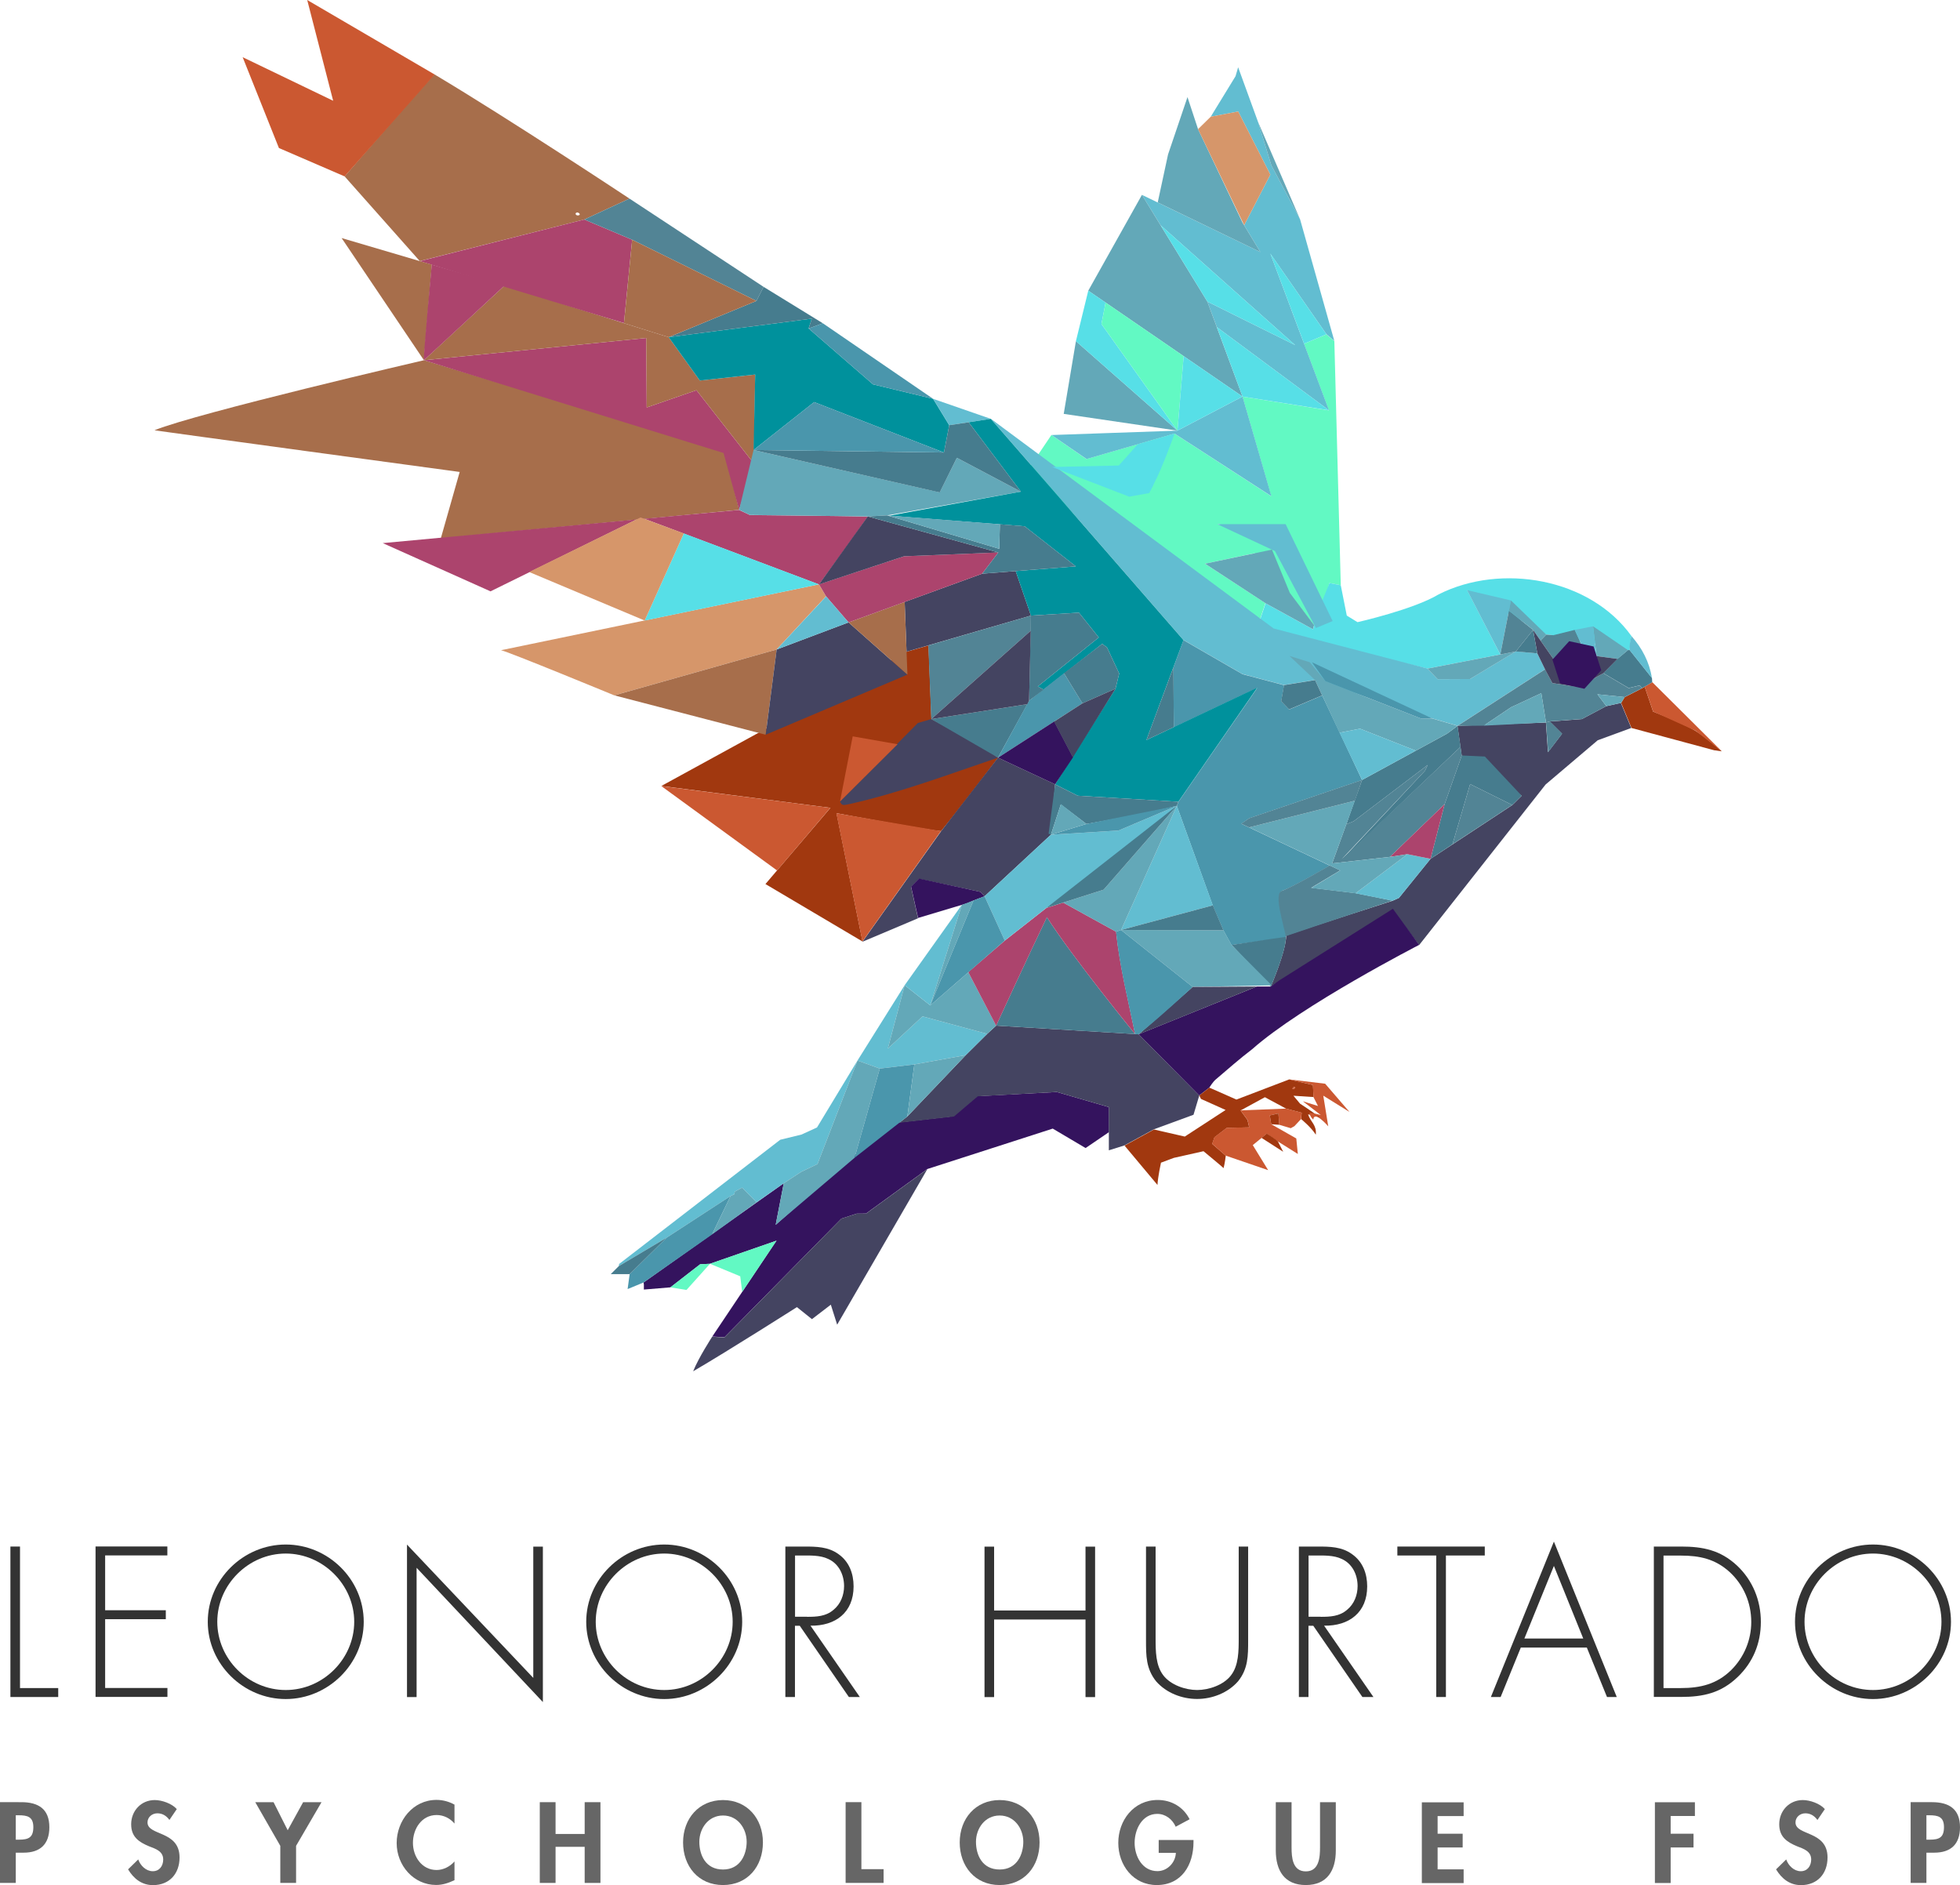 <?xml version="1.0" encoding="UTF-8"?>
<svg id="Layer_2" data-name="Layer 2" xmlns="http://www.w3.org/2000/svg" viewBox="0 0 241.03 231.78">
  <defs>
    <style>
      .cls-1 {
        fill: #00919c;
      }

      .cls-2 {
        fill: #a1380f;
      }

      .cls-3 {
        fill: #666;
      }

      .cls-4 {
        fill: #333;
      }

      .cls-5 {
        fill: #a76e4b;
      }

      .cls-6 {
        fill: #ac446d;
      }

      .cls-7 {
        fill: #cb5831;
      }

      .cls-8 {
        fill: #d6966a;
      }

      .cls-9 {
        fill: #444461;
      }

      .cls-10 {
        fill: #63a8b8;
      }

      .cls-11 {
        fill: #62bdd1;
      }

      .cls-12 {
        fill: #57dfe7;
      }

      .cls-13 {
        fill: #62f9c3;
      }

      .cls-14 {
        fill: #34135e;
      }

      .cls-15 {
        fill: #467c8e;
      }

      .cls-16 {
        fill: #4a96ac;
      }

      .cls-17 {
        fill: #528495;
      }
    </style>
  </defs>
  <g id="Layer_1-2" data-name="Layer 1">
    <g>
      <path class="cls-4" d="M2.45,207.56H7.16v1.1H1.28v-18.5h1.18v17.4Z"/>
      <path class="cls-4" d="M12.93,191.27v6.72h7.46v1.1h-7.46v8.46h7.66v1.1H11.75v-18.5h8.83v1.1h-7.66Z"/>
      <path class="cls-4" d="M44.73,199.41c0,5.2-4.39,9.5-9.59,9.5s-9.59-4.29-9.59-9.5,4.37-9.5,9.59-9.5,9.59,4.29,9.59,9.5Zm-18.01,0c0,4.56,3.8,8.39,8.42,8.39s8.42-3.85,8.42-8.39-3.83-8.39-8.42-8.39-8.42,3.83-8.42,8.39Z"/>
      <path class="cls-4" d="M66.76,209.28l-15.53-16.51v15.9h-1.18v-18.75l15.53,16.39v-16.14h1.18v19.11Z"/>
      <path class="cls-4" d="M91.27,199.41c0,5.2-4.39,9.5-9.59,9.5s-9.59-4.29-9.59-9.5,4.37-9.5,9.59-9.5,9.59,4.29,9.59,9.5Zm-18.01,0c0,4.56,3.8,8.39,8.42,8.39s8.42-3.85,8.42-8.39-3.83-8.39-8.42-8.39-8.42,3.83-8.42,8.39Z"/>
      <path class="cls-4" d="M105.74,208.66h-1.35l-6.04-8.76h-.59v8.76h-1.18v-18.5h2.31c1.5,0,2.97,.02,4.22,.93,1.32,.93,1.86,2.4,1.86,3.97,0,3.21-2.23,4.88-5.3,4.83l6.06,8.76Zm-6.48-9.86c1.15,0,2.31-.05,3.24-.86,.88-.71,1.3-1.82,1.3-2.92,0-1.38-.64-2.75-1.96-3.34-.98-.47-2.23-.42-3.31-.42h-.76v7.53h1.5Z"/>
      <path class="cls-4" d="M133.49,198.02v-7.85h1.18v18.5h-1.18v-9.54h-11.24v9.54h-1.18v-18.5h1.18v7.85h11.24Z"/>
      <path class="cls-4" d="M152.31,190.16h1.18v11.53c0,1.89,0,3.51-1.25,5.05-1.25,1.42-3.17,2.16-5.03,2.16s-3.78-.74-5.03-2.16c-1.25-1.55-1.25-3.17-1.25-5.05v-11.53h1.18v11.19c0,1.67,0,3.43,.96,4.66,.91,1.18,2.72,1.79,4.15,1.79s3.24-.61,4.15-1.79c.96-1.23,.96-2.99,.96-4.66v-11.19Z"/>
      <path class="cls-4" d="M168.89,208.66h-1.35l-6.04-8.76h-.59v8.76h-1.18v-18.5h2.31c1.5,0,2.97,.02,4.22,.93,1.33,.93,1.87,2.4,1.87,3.97,0,3.21-2.23,4.88-5.3,4.83l6.06,8.76Zm-6.48-9.86c1.15,0,2.31-.05,3.24-.86,.88-.71,1.3-1.82,1.3-2.92,0-1.38-.64-2.75-1.96-3.34-.98-.47-2.23-.42-3.31-.42h-.76v7.53h1.5Z"/>
      <path class="cls-4" d="M177.8,208.66h-1.18v-17.4h-4.78v-1.1h10.75v1.1h-4.78v17.4Z"/>
      <path class="cls-4" d="M187.02,202.58l-2.48,6.08h-1.2l7.75-19.11,7.73,19.11h-1.2l-2.48-6.08h-8.12Zm4.07-10.04l-3.63,8.93h7.24l-3.61-8.93Z"/>
      <path class="cls-4" d="M203.39,190.16h3.34c2.7,0,4.83,.44,6.87,2.33,1.94,1.82,2.94,4.29,2.94,6.94s-.98,4.98-2.85,6.77c-2.04,1.96-4.22,2.45-6.97,2.45h-3.34v-18.5Zm3.31,17.4c2.43,0,4.44-.49,6.21-2.23,1.57-1.57,2.45-3.68,2.45-5.89,0-2.36-.93-4.56-2.67-6.16-1.77-1.6-3.68-2.01-5.99-2.01h-2.13v16.29h2.13Z"/>
      <path class="cls-4" d="M239.92,199.41c0,5.2-4.39,9.5-9.59,9.5s-9.59-4.29-9.59-9.5,4.37-9.5,9.59-9.5,9.59,4.29,9.59,9.5Zm-18.01,0c0,4.56,3.8,8.39,8.42,8.39s8.42-3.85,8.42-8.39-3.83-8.39-8.42-8.39-8.42,3.83-8.42,8.39Z"/>
    </g>
    <g>
      <path class="cls-3" d="M1.94,231.52H0v-9.93H2.63c2.08,0,3.44,.83,3.44,3.08,0,2.11-1.15,3.13-3.17,3.13h-.96v3.71Zm0-5.32h.4c1.15,0,1.76-.25,1.76-1.54s-.74-1.46-1.82-1.46h-.34v3Z"/>
      <path class="cls-3" d="M20.84,223.78c-.37-.5-.84-.82-1.49-.82s-1.21,.47-1.21,1.12c0,1.67,3.94,.97,3.94,4.31,0,1.99-1.24,3.4-3.27,3.4-1.37,0-2.37-.79-3.06-1.94l1.25-1.22c.26,.76,.96,1.45,1.79,1.45s1.28-.67,1.28-1.44c0-1.03-.95-1.32-1.73-1.62-1.28-.53-2.21-1.17-2.21-2.71,0-1.65,1.22-2.98,2.9-2.98,.88,0,2.11,.43,2.71,1.11l-.91,1.34Z"/>
      <path class="cls-3" d="M31.39,221.59h2.25l1.74,3.45,1.9-3.45h2.26l-3.13,5.37v4.56h-1.94v-4.56l-3.08-5.37Z"/>
      <path class="cls-3" d="M55.89,224.22c-.54-.66-1.36-1.05-2.19-1.05-1.86,0-2.92,1.71-2.92,3.42s1.11,3.34,2.91,3.34c.83,0,1.66-.43,2.2-1.05v2.3c-.72,.34-1.45,.59-2.25,.59-2.79,0-4.86-2.41-4.86-5.15s1.99-5.31,4.9-5.31c.78,0,1.54,.21,2.21,.58v2.32Z"/>
      <path class="cls-3" d="M71.9,225.5v-3.91h1.94v9.93h-1.94v-4.44h-3.58v4.44h-1.94v-9.93h1.94v3.91h3.58Z"/>
      <path class="cls-3" d="M88.91,231.78c-3.03,0-4.91-2.32-4.91-5.24s1.95-5.21,4.91-5.21,4.91,2.26,4.91,5.21-1.88,5.24-4.91,5.24Zm0-8.55c-1.83,0-2.91,1.62-2.91,3.23s.76,3.41,2.91,3.41,2.91-1.88,2.91-3.41c0-1.61-1.08-3.23-2.91-3.23Z"/>
      <path class="cls-3" d="M105.92,229.83h2.74v1.69h-4.67v-9.93h1.94v8.24Z"/>
      <path class="cls-3" d="M122.93,231.78c-3.03,0-4.91-2.32-4.91-5.24s1.95-5.21,4.91-5.21,4.91,2.26,4.91,5.21-1.88,5.24-4.91,5.24Zm0-8.55c-1.83,0-2.91,1.62-2.91,3.23s.76,3.41,2.91,3.41,2.91-1.88,2.91-3.41c0-1.61-1.08-3.23-2.91-3.23Z"/>
      <path class="cls-3" d="M146.77,226.24v.25c0,2.8-1.44,5.29-4.52,5.29-2.9,0-4.73-2.45-4.73-5.19s1.88-5.27,4.85-5.27c1.69,0,3.16,.86,3.92,2.37l-1.71,.92c-.39-.9-1.24-1.58-2.26-1.58-1.87,0-2.79,1.91-2.79,3.56s.94,3.48,2.81,3.48c1.21,0,2.22-1.05,2.26-2.25h-2.11v-1.58h4.28Z"/>
      <path class="cls-3" d="M156.89,221.59h1.94v5.56c0,1.22,.11,2.95,1.75,2.95s1.75-1.73,1.75-2.95v-5.56h1.94v5.94c0,2.42-1.03,4.25-3.69,4.25s-3.69-1.83-3.69-4.25v-5.94Z"/>
      <path class="cls-3" d="M176.79,223.28v2.19h3.08v1.69h-3.08v2.69h3.2v1.69h-5.14v-9.93h5.14v1.69h-3.2Z"/>
      <path class="cls-3" d="M205.45,223.28v2.19h2.81v1.69h-2.81v4.37h-1.94v-9.93h4.92v1.69h-2.99Z"/>
      <path class="cls-3" d="M223.5,223.78c-.37-.5-.84-.82-1.49-.82s-1.21,.47-1.21,1.12c0,1.67,3.94,.97,3.94,4.31,0,1.99-1.24,3.4-3.27,3.4-1.37,0-2.37-.79-3.06-1.94l1.25-1.22c.26,.76,.96,1.45,1.79,1.45s1.28-.67,1.28-1.44c0-1.03-.95-1.32-1.72-1.62-1.28-.53-2.21-1.17-2.21-2.71,0-1.65,1.22-2.98,2.9-2.98,.88,0,2.11,.43,2.71,1.11l-.91,1.34Z"/>
      <path class="cls-3" d="M236.9,231.52h-1.94v-9.93h2.63c2.08,0,3.44,.83,3.44,3.08,0,2.11-1.15,3.13-3.17,3.13h-.96v3.71Zm0-5.32h.4c1.15,0,1.76-.25,1.76-1.54s-.74-1.46-1.82-1.46h-.34v3Z"/>
    </g>
    <g>
      <path class="cls-5" d="M89.08,55.45l-36.94-11.16s-27.78,6.45-33.14,8.61c-.08,.03,37.53,5.13,37.53,5.13l-2.32,8.16,36.69-3.5-1.81-7.24Z"/>
      <path class="cls-13" d="M164.09,41.92l.79,30.04-1.39-.27-1.66,5.52s-9.76-13.11-12.13-12.76c1.71,.42,6.72,3.12,6.72,3.12l-8.24,1.74,7.43,4.85-.63,1.91s-6.72-2.2-8.55-3.16c-1.16-.72-1.28-.63-1.53,.81-1.39-1.17-2.96-2.03-4.7-2.56h0c-5.05-4.07-13.46-13.88-13.46-13.88l2.56-3.8,4.3,2.96,6.32-1.83,4.51-1.3,11.9,7.7-3.54-12.25,10.63,1.7-3.06-8.19,2.75-1.16,.96,.82Z"/>
      <path class="cls-5" d="M53.45,9.16c9.24,5.51,23.96,15.26,23.96,15.26l-5.56,2.57-20.23,5.11-9.24-10.41s10.83-12.51,11.07-12.54Zm17.53,16.96c-.34,.07-.19,.37,.08,.37,.4-.02,.23-.33-.08-.37Z"/>
      <path class="cls-2" d="M106.06,115.76l-11.93-7.06,7.99-9.37-20.79-2.69,30.17-16.51,2.68-.77,.36,9.06,8.21,4.74s-4.51,5.95-7.02,9.03c-1.45-.08-12.86-2.2-12.86-2.2l3.2,15.78Z"/>
      <polygon class="cls-14" points="82.44 158.29 79.18 158.56 79.18 157.93 79.14 157.69 96.38 145.49 95.39 150.6 104.69 142.35 110.19 138.05 116.92 137.28 119.84 134.8 129.96 134.27 136.37 136.13 136.38 139.2 133.5 141.16 129.46 138.77 114.04 143.74 106.49 149.22 105.34 149.23 103.47 149.84 89.09 164.43 87.59 164.34 95.49 152.55 87.31 155.39 86.1 155.45 82.44 158.29"/>
      <path class="cls-9" d="M200.63,89.5l-4.15,1.52-6.41,5.44-15.55,19.74-3.14-4.14-15.11,9.25s1.9-4.39,1.9-6.29c3.34-1.15,13.07-4.26,13.07-4.26l.79-.35,3.89-4.81,10.05-6.61,1.16-1.15-7.38-4.95-.52-3.64,10.88-.41,.25,3.65,1.73-2.27-1.52-1.51,3.95-.29,3-1.59,1.81-.4,1.27,3.07Z"/>
      <path class="cls-9" d="M136.37,136.13l-6.41-1.86-9.72,.53-2.92,2.48-6.73,.77,.99-.77,7.18-7.54,2.64-2.62,1.1-1.01,17.52,1.06,7.46,7.53-.71,2.37-4.88,1.79-3.62,1.98-1.91,.6v-5.31Z"/>
      <path class="cls-8" d="M95.51,79.86l-19.97,5.64s-13.11-5.41-13.93-5.55l39.09-8.1,.88,1.47-6.07,6.53Z"/>
      <path class="cls-6" d="M100.71,71.86s-21.76-8.21-21.94-8.23l-18.45,9.08-13.25-5.93,43.82-4.08,1.34,.63s10.77,.11,14.49,.18c-1.96,2.84-6.01,8.36-6.01,8.36Z"/>
      <polygon class="cls-7" points="53.45 9.16 42.38 21.69 34.3 18.2 29.84 7.03 40.97 12.39 37.78 0 53.45 9.16"/>
      <path class="cls-12" d="M162.29,74.65l1.2-2.96,1.39,.27,.74,3.73,1.32,.81s6.91-1.56,9.98-3.42c7.68-3.87,18.61-2,23.71,5.13-.16,.57-.22,1.74-.22,1.74h-.21s-9.17-1.85-9.17-1.85l-.88-.07-9.73-5.47,4.08,7.91-8.96,1.74-19.11-4.6-1.52-1.27,.72-2.16,5.83,3.2,.85-2.72Z"/>
      <polygon class="cls-6" points="90.89 62.69 88.98 55.7 52.13 44.29 79.47 41.56 79.53 50.1 85.65 47.98 92.69 56.97 90.89 62.69"/>
      <polygon class="cls-11" points="164.09 41.92 163.12 41.1 156.22 31.18 163.43 50.45 149.64 40.22 148.47 37.08 159.28 42.44 142.72 27.69 140.43 23.96 154.99 30.99 153 27.69 156.22 21.47 152.27 13.71 148.89 14.35 151.94 9.37 152.26 8.27 154.71 15 156.34 20.32 159.88 26.98 164.09 41.92"/>
      <path class="cls-11" d="M156.6,77.27l18.94,4.93,1.25,1.31,3.98-.02,5.64-3.4,2.64,.25,.95,1.95-10.76,6.95-3.09-.9-14.43-4.73-3.82,.62-5.11-1.35-7.26-4.19-23.7-27.21,34.76,25.77Z"/>
      <polygon class="cls-9" points="122.73 93.16 129.75 96.44 129.24 102.63 121.08 110.2 120.56 109.66 113 108.06 112.04 109.07 112.89 112.91 106.05 115.8 115.71 102.23 122.73 93.16"/>
      <path class="cls-14" d="M147.48,134.7l-7.46-7.53,14.53-5.87h1.72s1.04-.75,1.04-.75l13.98-8.81,3.23,4.44s-14.39,7.39-20.54,12.83c-1.55,1.18-3.02,2.48-4.5,3.74-.31,.26-.76,.97-.76,.97l-1.24,.97Z"/>
      <polygon class="cls-5" points="92.69 56.97 85.65 47.98 79.53 50.1 79.47 41.56 52.13 44.29 62.03 35.13 82.23 41.46 86.06 46.79 92.87 46.05 92.69 56.97"/>
      <polygon class="cls-10" points="140.43 23.96 148.47 37.08 152.8 48.76 133.83 35.74 140.43 23.96"/>
      <path class="cls-9" d="M87.58,164.36l1.5,.09,14.39-14.61,1.87-.61h1.15s7.55-5.48,7.55-5.48l-11.09,19.13-.78-2.46-2.32,1.78-1.85-1.48s-8.43,5.37-12.76,7.89c.64-1.63,2.34-4.25,2.34-4.25Z"/>
      <polygon class="cls-1" points="114.75 49.04 116.73 52.28 116.08 55.64 100.12 49.44 92.67 55.33 92.87 46.05 86.06 46.79 82.23 41.46 99.83 39.18 99.44 40.39 107.36 47.26 114.75 49.04"/>
      <polygon class="cls-6" points="51.62 32.11 71.85 26.99 77.74 29.48 76.73 39.72 51.62 32.11"/>
      <polygon class="cls-12" points="84.09 65.59 100.71 71.85 79.28 76.3 84.09 65.59"/>
      <polygon class="cls-7" points="115.71 102.19 106.06 115.76 102.85 99.99 115.71 102.19"/>
      <polygon class="cls-11" points="152.8 48.76 156.35 61.01 144.44 53.31 133.62 56.44 129.32 53.49 144.8 52.95 152.8 48.76"/>
      <polygon class="cls-10" points="152.8 27.37 154.99 30.99 142.37 24.89 143.64 18.99 146.03 11.94 147.33 15.88 152.8 27.37"/>
      <polygon class="cls-8" points="84.09 65.59 79.28 76.3 65.07 70.33 78.77 63.62 84.09 65.59"/>
      <polygon class="cls-11" points="96.38 145.49 93.04 147.83 91.26 146.03 90.37 146.51 90.29 146.85 89.84 147.06 81.98 152.18 76.09 155.68 76.14 155.41 95.95 140.14 98.57 139.5 100.47 138.63 105.45 130.4 100.53 143.13 98.52 144.09 96.38 145.49"/>
      <polygon class="cls-7" points="81.32 96.65 102.11 99.33 95.56 107.03 81.32 96.65"/>
      <path class="cls-2" d="M147.48,134.7l1.24-.97,3.33,1.47,6.49-2.48,2.92,.69,.08,1.48-2.48-.16,.82,.98s1.49,.96,2.14,1.48l-.02,.03c-.37-.06-.73-.13-1.14-.2,.32,.97,1.07,1.28,.95,2.5-.54-.88-1.8-1.92-1.8-1.92l.06-.78-1.9-.5-2.62-1.41-2.99,1.63,.85,1.17,.21,.91-2.75,.06-1.52,1.16-.28,.81,1.67,1.45s-.11,.92-.27,1.53c-.13-.15-2.47-2.08-2.47-2.08l-3.65,.82-1.58,.59s-.38,1.73-.43,2.74c-1.39-1.66-4.05-4.84-4.05-4.84l3.62-1.98,3.79,.87,5.02-3.27-3.03-1.36-.19-.39Zm11.62-1.06c-.05,.07-.11,.14-.17,.22,.18,.14,.24-.02,.35-.15-.05-.02-.11-.04-.18-.07Z"/>
      <polygon class="cls-17" points="77.74 29.48 71.85 26.99 77.41 24.42 93.9 35.27 93.02 37 77.74 29.48"/>
      <polygon class="cls-11" points="118.76 129.74 112.44 130.88 108.19 131.39 105.45 130.4 111.25 121.14 109.18 128.93 113.45 124.97 121.4 127.12 118.76 129.74"/>
      <polygon class="cls-10" points="105.45 130.4 108.19 131.39 105.09 142.36 95.39 150.6 96.38 145.49 98.52 144.09 100.53 143.13 105.45 130.4"/>
      <polygon class="cls-5" points="75.55 85.5 95.51 79.86 94.16 90.34 75.55 85.5"/>
      <polygon class="cls-5" points="52.13 44.29 42.01 29.27 53.1 32.54 52.13 44.29"/>
      <polygon class="cls-10" points="144.8 52.95 130.81 50.89 132.31 41.95 144.8 52.95"/>
      <polygon class="cls-15" points="93.02 37 93.9 35.27 101.19 39.75 99.44 40.39 99.83 39.18 82.23 41.46 93.02 37"/>
      <path class="cls-6" d="M53.1,32.54l8.93,2.59s-9.55,8.87-9.9,9.16c-.12-.14,.96-11.75,.96-11.75Z"/>
      <polygon class="cls-16" points="99.44 40.39 101.19 39.75 114.75 49.04 107.36 47.26 99.44 40.39"/>
      <polygon class="cls-8" points="153 27.69 147.33 15.88 148.89 14.35 152.27 13.71 156.22 21.47 153 27.69"/>
      <polygon class="cls-12" points="144.8 52.95 132.31 41.95 133.83 35.74 135.96 37.2 135.45 39.84 144.8 52.95"/>
      <polygon class="cls-10" points="109.18 128.93 111.25 121.14 114.4 123.62 119.08 119.55 122.5 126.11 121.4 127.12 113.45 124.97 109.18 128.93"/>
      <polygon class="cls-16" points="81.98 152.18 89.84 147.06 87.56 151.79 79.14 157.69 77.18 158.5 77.43 156.66 81.98 152.18"/>
      <polygon class="cls-7" points="158.16 136.31 160.06 136.81 160 137.59 159.18 138.47 158.73 138.72 157.32 138.3 157.21 136.9 156.15 137.15 156.33 138.23 159.41 139.98 159.6 141.89 157.15 140.35 155.78 139.39 154.06 140.8 155.95 143.88 150.72 142.09 149.06 140.64 149.34 139.82 150.86 138.67 153.62 138.61 153.41 137.7 152.55 136.53 158.16 136.31"/>
      <path class="cls-2" d="M200.63,89.5l-1.27-3.07,.43-.71,1.75-.89,.72-.38,1.03,3.05s3.55,1.36,5.2,2.36c1.19,.72,3.24,2.52,3.24,2.52l-.93-.13-10.17-2.74Z"/>
      <polygon class="cls-11" points="114.4 123.62 111.25 121.14 118.28 111.26 114.4 123.62"/>
      <polygon class="cls-14" points="112.9 112.87 112.04 109.03 113.01 108.02 120.56 109.66 121.08 110.2 119.72 110.72 118.91 111.07 112.9 112.87"/>
      <polygon class="cls-7" points="211.73 92.37 208.49 89.84 203.29 87.49 202.25 84.43 203.19 83.88 211.73 92.37"/>
      <path class="cls-15" d="M203.19,83.88c-.41,.26-1.26,.73-1.26,.73l-.28-.34-1.37,.33-3.11-1.83,1.74-1.77,1.29-1.07h.21s1.83,2.3,2.74,3.44c.01,.17,.02,.34,.03,.51Z"/>
      <polygon class="cls-13" points="87.31 155.39 95.49 152.55 91.27 158.85 91.03 156.93 87.31 155.39"/>
      <path class="cls-7" d="M161.53,134.89l-.08-1.48-2.92-.69,4.43,.53,2.99,3.47-3.22-2,.61,3.77s-1.73-2.01-1.84-.83c-.24-.21-.4-.46-.49-.84,.5,.03,1.41,.28,1.41,.28l-2.2-1.69,.69,.22,1.17,.36-.56-1.1Z"/>
      <polygon class="cls-11" points="116.73 52.28 114.75 49.04 121.84 51.5 116.73 52.28"/>
      <polygon class="cls-10" points="159.88 26.98 156.34 20.32 154.71 15 159.88 26.98"/>
      <polygon class="cls-10" points="119.72 110.72 114.4 123.62 118.28 111.26 119.72 110.72"/>
      <polygon class="cls-13" points="82.44 158.29 86.1 155.45 87.31 155.39 84.42 158.61 82.44 158.29"/>
      <path class="cls-11" d="M203.15,83.38c-.91-1.14-1.83-2.28-2.74-3.43-.05-.6,.06-1.17,.22-1.74,1.31,1.49,2.2,3.19,2.52,5.17Z"/>
      <polygon class="cls-15" points="81.98 152.18 77.43 156.66 75.11 156.66 76.09 155.68 81.98 152.18"/>
      <path class="cls-5" d="M37.23,19.29c.21-.02,.41,0,.51,.23-.17-.08-.34-.15-.51-.23Z"/>
      <polygon class="cls-10" points="90.89 62.69 92.67 55.33 115.56 60.54 117.67 56.29 125.54 60.45 109.09 63.37 106.71 63.5 92.22 63.32 90.89 62.69"/>
      <polygon class="cls-12" points="152.8 48.76 149.64 40.22 163.43 50.45 152.8 48.76"/>
      <polygon class="cls-10" points="161.45 77.37 155.62 74.17 148.19 69.31 156.42 67.58 158.62 72.91 161.6 76.86 161.45 77.37"/>
      <path class="cls-12" d="M139.93,54.62l4.51-1.3s-1.48,4.15-2.48,6.04c-.18,.45-.64,1.27-.64,1.27l-2.46,.44-9.47-3.65,8.19-.18,2.34-2.62Z"/>
      <polygon class="cls-11" points="161.83 77.22 156.79 67.76 149.7 64.45 158.1 64.45 163.88 76.36 161.83 77.22"/>
      <polygon class="cls-12" points="160.37 42.26 156.22 31.18 163.12 41.1 160.37 42.26"/>
      <polygon class="cls-9" points="95.51 79.86 104.35 76.53 111.59 82.95 94.16 90.34 95.51 79.86"/>
      <polygon class="cls-9" points="111.48 80.13 111.25 74.01 120.78 70.54 124.9 70.22 126.78 75.69 111.48 80.13"/>
      <path class="cls-9" d="M112.86,88.9l1.66-.48s5.62,2.85,8.21,4.74c-6.01,2.03-11.94,4.28-18.15,5.68-.97,.22-1.06,.21-1.28-.29,2.36-2.35,9.56-9.64,9.56-9.64Z"/>
      <polygon class="cls-17" points="114.16 79.36 126.78 75.69 126.76 77.55 114.52 88.42 114.16 79.36"/>
      <polygon class="cls-5" points="111.25 74.01 111.59 82.95 104.35 76.53 111.25 74.01"/>
      <polygon class="cls-15" points="126.34 86.58 122.73 93.16 114.52 88.42 126.34 86.58"/>
      <polygon class="cls-7" points="110.38 91.51 103.3 98.55 104.86 90.54 110.38 91.51"/>
      <polygon class="cls-16" points="105.09 142.36 108.19 131.39 112.44 130.88 111.58 137.28 105.09 142.36"/>
      <polygon class="cls-10" points="87.56 151.79 89.84 147.06 90.29 146.85 90.37 146.51 91.26 146.03 93.04 147.83 87.56 151.79"/>
      <path class="cls-16" d="M145.54,78.71l7.26,4.19,5.11,1.35-.35,1.97,.97,1.02,4.07-1.73,4.9,10.4-13.87,4.7-.98,.68,10.88,5.14s-4.36,2.57-5.85,3.1c-1.11,.53,.59,4.64,.44,5.75-2.13,.29-6.68,.92-6.68,.92l-.99-1.8-1.31-3.06-4.42-12.24,.19-.5,9.71-14.03-10.27,4.85-.06-7.34,1.24-3.35Z"/>
      <polygon class="cls-17" points="179.61 91.83 179.76 92.89 177.65 98.88 170.93 105.36 163.82 106.16 165.56 101.35 166.45 100.99 175.57 94.06 175.24 94.77 164.98 105.66 179.61 91.83"/>
      <polygon class="cls-17" points="197.17 82.78 200.28 84.61 201.65 84.28 201.93 84.62 199.79 85.71 196.44 85.37 197.54 86.82 194.54 88.41 190.59 88.7 190.12 88.83 189.54 85.23 185.82 86.96 182.45 89.23 179.24 89.25 190 82.3 190.9 83.99 194.08 84.47 197.17 82.78"/>
      <polygon class="cls-15" points="179.61 91.83 164.97 105.74 175.24 94.77 175.57 94.06 166.45 100.99 165.56 101.35 167.5 95.9 177.95 90.21 179.24 89.25 179.61 91.83"/>
      <path class="cls-17" d="M158.09,115.13c-.08-1.04-1.52-5.16-.49-5.58,1.48-.53,5.92-3.14,5.92-3.14l1.3,.61-3.58,2.14,5.46,.66,4.54,.92s-8.81,2.89-13.15,4.38Z"/>
      <polygon class="cls-15" points="177.65 98.88 179.76 92.89 182.6 93.02 187.13 97.84 185.97 98.98 180.79 96.41 178.62 103.81 175.92 105.6 177.65 98.88"/>
      <polygon class="cls-17" points="178.62 103.81 180.79 96.41 185.97 98.98 178.62 103.81"/>
      <polygon class="cls-11" points="171.24 110.75 166.69 109.84 173.08 105.03 175.92 105.6 172.03 110.41 171.24 110.75"/>
      <path class="cls-15" d="M151.45,116.19s4.55-.71,6.68-1c.08,1.63-1.85,6.11-1.85,6.11l-4.82-5.11Z"/>
      <polygon class="cls-6" points="173.08 105.03 170.93 105.36 177.65 98.88 175.92 105.6 173.08 105.03"/>
      <polygon class="cls-10" points="182.45 89.23 185.82 86.96 189.54 85.23 190.12 88.83 182.45 89.23"/>
      <polygon class="cls-17" points="190.12 88.83 190.59 88.7 192.11 90.21 190.38 92.48 190.12 88.83"/>
      <polygon class="cls-10" points="197.54 86.82 196.44 85.37 199.79 85.71 199.36 86.42 197.54 86.82"/>
      <path class="cls-15" d="M122.5,126.11s4.06-8.81,6.24-13.34c3.15,4.95,10.85,14.38,10.85,14.38l-17.09-1.04Z"/>
      <path class="cls-6" d="M128.74,112.78c-2.18,4.53-6.24,13.34-6.24,13.34l-3.43-6.59,4.5-3.88,5.11-4.01,2.07-.66s4.79,2.64,6.5,3.58c.44,4.25,1.49,8.41,2.34,12.59,0,0-7.7-9.43-10.85-14.38Z"/>
      <polygon class="cls-10" points="111.58 137.28 112.44 130.88 118.76 129.74 111.58 137.28"/>
      <polygon class="cls-6" points="104.35 76.53 101.59 73.33 100.71 71.85 111.17 68.4 122.77 67.93 120.78 70.54 104.35 76.53"/>
      <polygon class="cls-9" points="122.77 67.93 111.17 68.4 100.71 71.86 106.71 63.5 122.77 67.93"/>
      <polygon class="cls-11" points="101.59 73.33 104.35 76.53 95.51 79.86 101.59 73.33"/>
      <polygon class="cls-10" points="186.41 80.1 180.77 83.49 176.79 83.51 175.54 82.21 186.41 80.1"/>
      <polygon class="cls-11" points="184.5 80.47 180.41 72.56 185.81 73.83 184.5 80.47"/>
      <polygon class="cls-17" points="190.15 78.03 191.03 78.1 193.65 77.45 194.52 79.34 194.02 79.66 193.13 79.36 191.17 81.23 189.44 78.75 190.15 78.03"/>
      <polygon class="cls-10" points="200.2 79.94 198.91 81.02 196.34 80.67 195.91 77.01 200.2 79.94"/>
      <polygon class="cls-17" points="184.5 80.47 185.56 75.09 188.53 77.45 186.41 80.1 184.5 80.47"/>
      <polygon class="cls-10" points="185.56 75.09 185.81 73.83 190.15 78.03 189.44 78.75 188.53 77.45 185.56 75.09"/>
      <polygon class="cls-11" points="195.91 77.01 196.34 80.67 194.52 79.34 193.65 77.45 195.91 77.01"/>
      <polygon class="cls-12" points="148.47 37.08 142.72 27.69 159.28 42.44 148.47 37.08"/>
      <polygon class="cls-1" points="145.54 78.71 140.98 90.99 154.62 84.54 144.91 98.58 132.54 97.84 129.75 96.44 137.18 84.68 137.63 82.81 136.13 79.6 135.54 79.17 128.34 84.8 127.62 84.4 135.12 78.38 132.68 75.33 126.78 75.69 124.9 70.22 132.3 69.64 126.01 64.71 109.35 63.41 125.54 60.45 119.12 51.92 121.84 51.5 145.54 78.71"/>
      <polygon class="cls-10" points="179.24 89.25 177.95 90.21 174.11 92.3 167.25 89.6 164.72 90.09 161.72 83.62 158.57 80.65 161.07 81.43 162.99 83.75 174.72 88.34 176.15 88.35 179.24 89.25"/>
      <polygon class="cls-16" points="176.15 88.35 174.72 88.34 162.99 83.75 161.33 81.43 176.15 88.35"/>
      <polygon class="cls-9" points="188.53 77.45 191.17 81.23 194.08 84.47 190.9 83.99 190.1 82.5 189.05 80.34 188.53 77.45"/>
      <polygon class="cls-15" points="161.72 83.62 162.59 85.5 158.52 87.23 157.55 86.22 157.9 84.24 161.72 83.62"/>
      <polygon class="cls-15" points="189.05 80.34 186.41 80.1 188.53 77.45 189.05 80.34"/>
      <path class="cls-10" d="M158.36,79.09l-.09-.05s.06,.03,.09,.04c0,0,0,0,0,0Z"/>
      <polygon class="cls-11" points="128.67 111.64 123.56 115.65 121.08 110.2 129.24 102.63 137.54 102.12 144.72 99.08 140.21 103.87 128.67 111.64"/>
      <path class="cls-15" d="M129.24,102.63l-.29-.12,.8-6.07,2.79,1.4,12.37,.74s-.12,.33-.19,.5c-3.64,.95-11.12,2.23-11.12,2.23l-3.15-2.4-1.21,3.72Z"/>
      <polygon class="cls-16" points="126.55 86.15 130.84 82.77 133.11 86.48 122.73 93.16 126.55 86.15"/>
      <polygon class="cls-16" points="121.08 110.2 123.56 115.65 114.4 123.62 119.72 110.72 121.08 110.2"/>
      <polygon class="cls-14" points="122.73 93.16 129.65 88.7 131.96 93.11 129.75 96.44 122.73 93.16"/>
      <polygon class="cls-10" points="151.45 116.19 156.4 121.16 146.67 121.35 137.86 114.35 150.45 114.38 151.45 116.19"/>
      <polygon class="cls-9" points="146.67 121.35 154.55 121.3 140.02 127.18 146.67 121.35"/>
      <polygon class="cls-13" points="135.45 39.84 135.96 37.2 145.56 43.79 144.8 52.95 135.45 39.84"/>
      <polygon class="cls-12" points="144.8 52.95 145.56 43.79 152.8 48.76 144.8 52.95"/>
      <polygon class="cls-15" points="119.12 51.92 125.54 60.45 117.67 56.29 115.56 60.55 92.67 55.33 116.08 55.64 116.73 52.28 119.12 51.92"/>
      <polygon class="cls-16" points="116.08 55.64 92.67 55.33 100.12 49.44 116.08 55.64"/>
      <polygon class="cls-5" points="82.23 41.46 76.73 39.74 77.74 29.48 93.02 37 82.23 41.46"/>
      <path class="cls-7" d="M159.1,133.64c.07,.03,.13,.05,.18,.07-.11,.12-.17,.28-.35,.15,.06-.07,.12-.15,.17-.22Z"/>
      <polygon class="cls-2" points="157.32 138.3 156.33 138.23 156.15 137.15 157.21 136.9 157.32 138.3"/>
      <path class="cls-2" d="M157.15,140.35c.16,.32,.65,1.27,.65,1.27l-2.66-1.71,.64-.53s1.06,.66,1.37,.96Z"/>
      <polygon class="cls-9" points="196.34 80.67 198.91 81.02 197.17 82.78 195.58 83.65 196.34 80.67"/>
      <path class="cls-2" d="M162.01,137.18c.08,.04,.17,.07,.25,.11-.07,.14-.18-.04-.27-.08,0,0,.02-.03,.02-.03Z"/>
      <polygon class="cls-15" points="109.09 63.37 122.88 67.48 122.96 64.46 126.01 64.71 132.3 69.64 120.78 70.54 122.77 67.93 106.71 63.5 109.09 63.37"/>
      <polygon class="cls-15" points="128.34 84.8 126.55 86.15 126.78 75.69 132.68 75.33 135.12 78.38 127.62 84.4 128.34 84.8"/>
      <polygon class="cls-9" points="126.76 77.55 126.55 86.15 126.34 86.58 114.52 88.42 126.76 77.55"/>
      <polygon class="cls-11" points="144.72 99.08 149.15 111.32 137.86 114.35 144.72 99.08"/>
      <polygon class="cls-10" points="170.93 105.36 173.08 105.03 166.69 109.84 161.24 109.18 164.82 107.03 153.6 101.73 166.62 98.45 163.82 106.16 170.93 105.36"/>
      <polygon class="cls-10" points="137.86 114.35 137.24 114.56 130.74 110.98 135.72 109.39 144.72 99.08 137.86 114.35"/>
      <polygon class="cls-11" points="164.72 90.09 167.25 89.6 174.11 92.3 167.5 95.9 164.72 90.09"/>
      <polygon class="cls-17" points="166.62 98.45 153.6 101.73 152.64 101.28 153.63 100.6 167.5 95.9 166.62 98.45"/>
      <polygon class="cls-15" points="137.86 114.35 149.15 111.32 150.45 114.38 137.86 114.35"/>
      <polygon class="cls-15" points="144.35 89.4 140.98 90.99 144.3 82.06 144.35 89.4"/>
      <path class="cls-16" d="M137.24,114.56c.21-.07,.62-.21,.62-.21l8.81,7s-4.22,3.91-6.66,5.83c-.14,0-.29-.02-.43-.03-.86-4.18-1.91-8.34-2.34-12.59Z"/>
      <polygon class="cls-15" points="144.72 99.08 135.72 109.39 128.67 111.64 144.72 99.08"/>
      <polygon class="cls-15" points="133.11 86.48 130.84 82.77 135.54 79.17 136.13 79.6 137.63 82.81 137.18 84.68 133.11 86.48"/>
      <polygon class="cls-9" points="133.11 86.48 137.18 84.68 131.93 93.13 129.62 88.73 133.11 86.48"/>
      <polygon class="cls-10" points="122.96 64.46 122.88 67.48 109.09 63.37 122.96 64.46"/>
      <path class="cls-9" d="M136.79,84.63c.07-.07,.14-.15,.2-.23-.07,.07-.14,.15-.2,.23Z"/>
      <polygon class="cls-16" points="144.72 99.08 137.54 102.12 129.24 102.63 133.6 101.31 144.72 99.08"/>
      <polygon class="cls-10" points="133.6 101.31 129.24 102.63 130.46 98.87 133.6 101.31"/>
      <path class="cls-15" d="M141.92,102.27c-.07,.11-.15,.22-.22,.32,.07-.11,.15-.22,.22-.32Z"/>
      <polygon class="cls-14" points="195.97 79.49 192.97 78.84 190.91 81.11 191.85 84.03 194.84 84.69 196.91 82.41 195.97 79.49"/>
    </g>
  </g>
</svg>